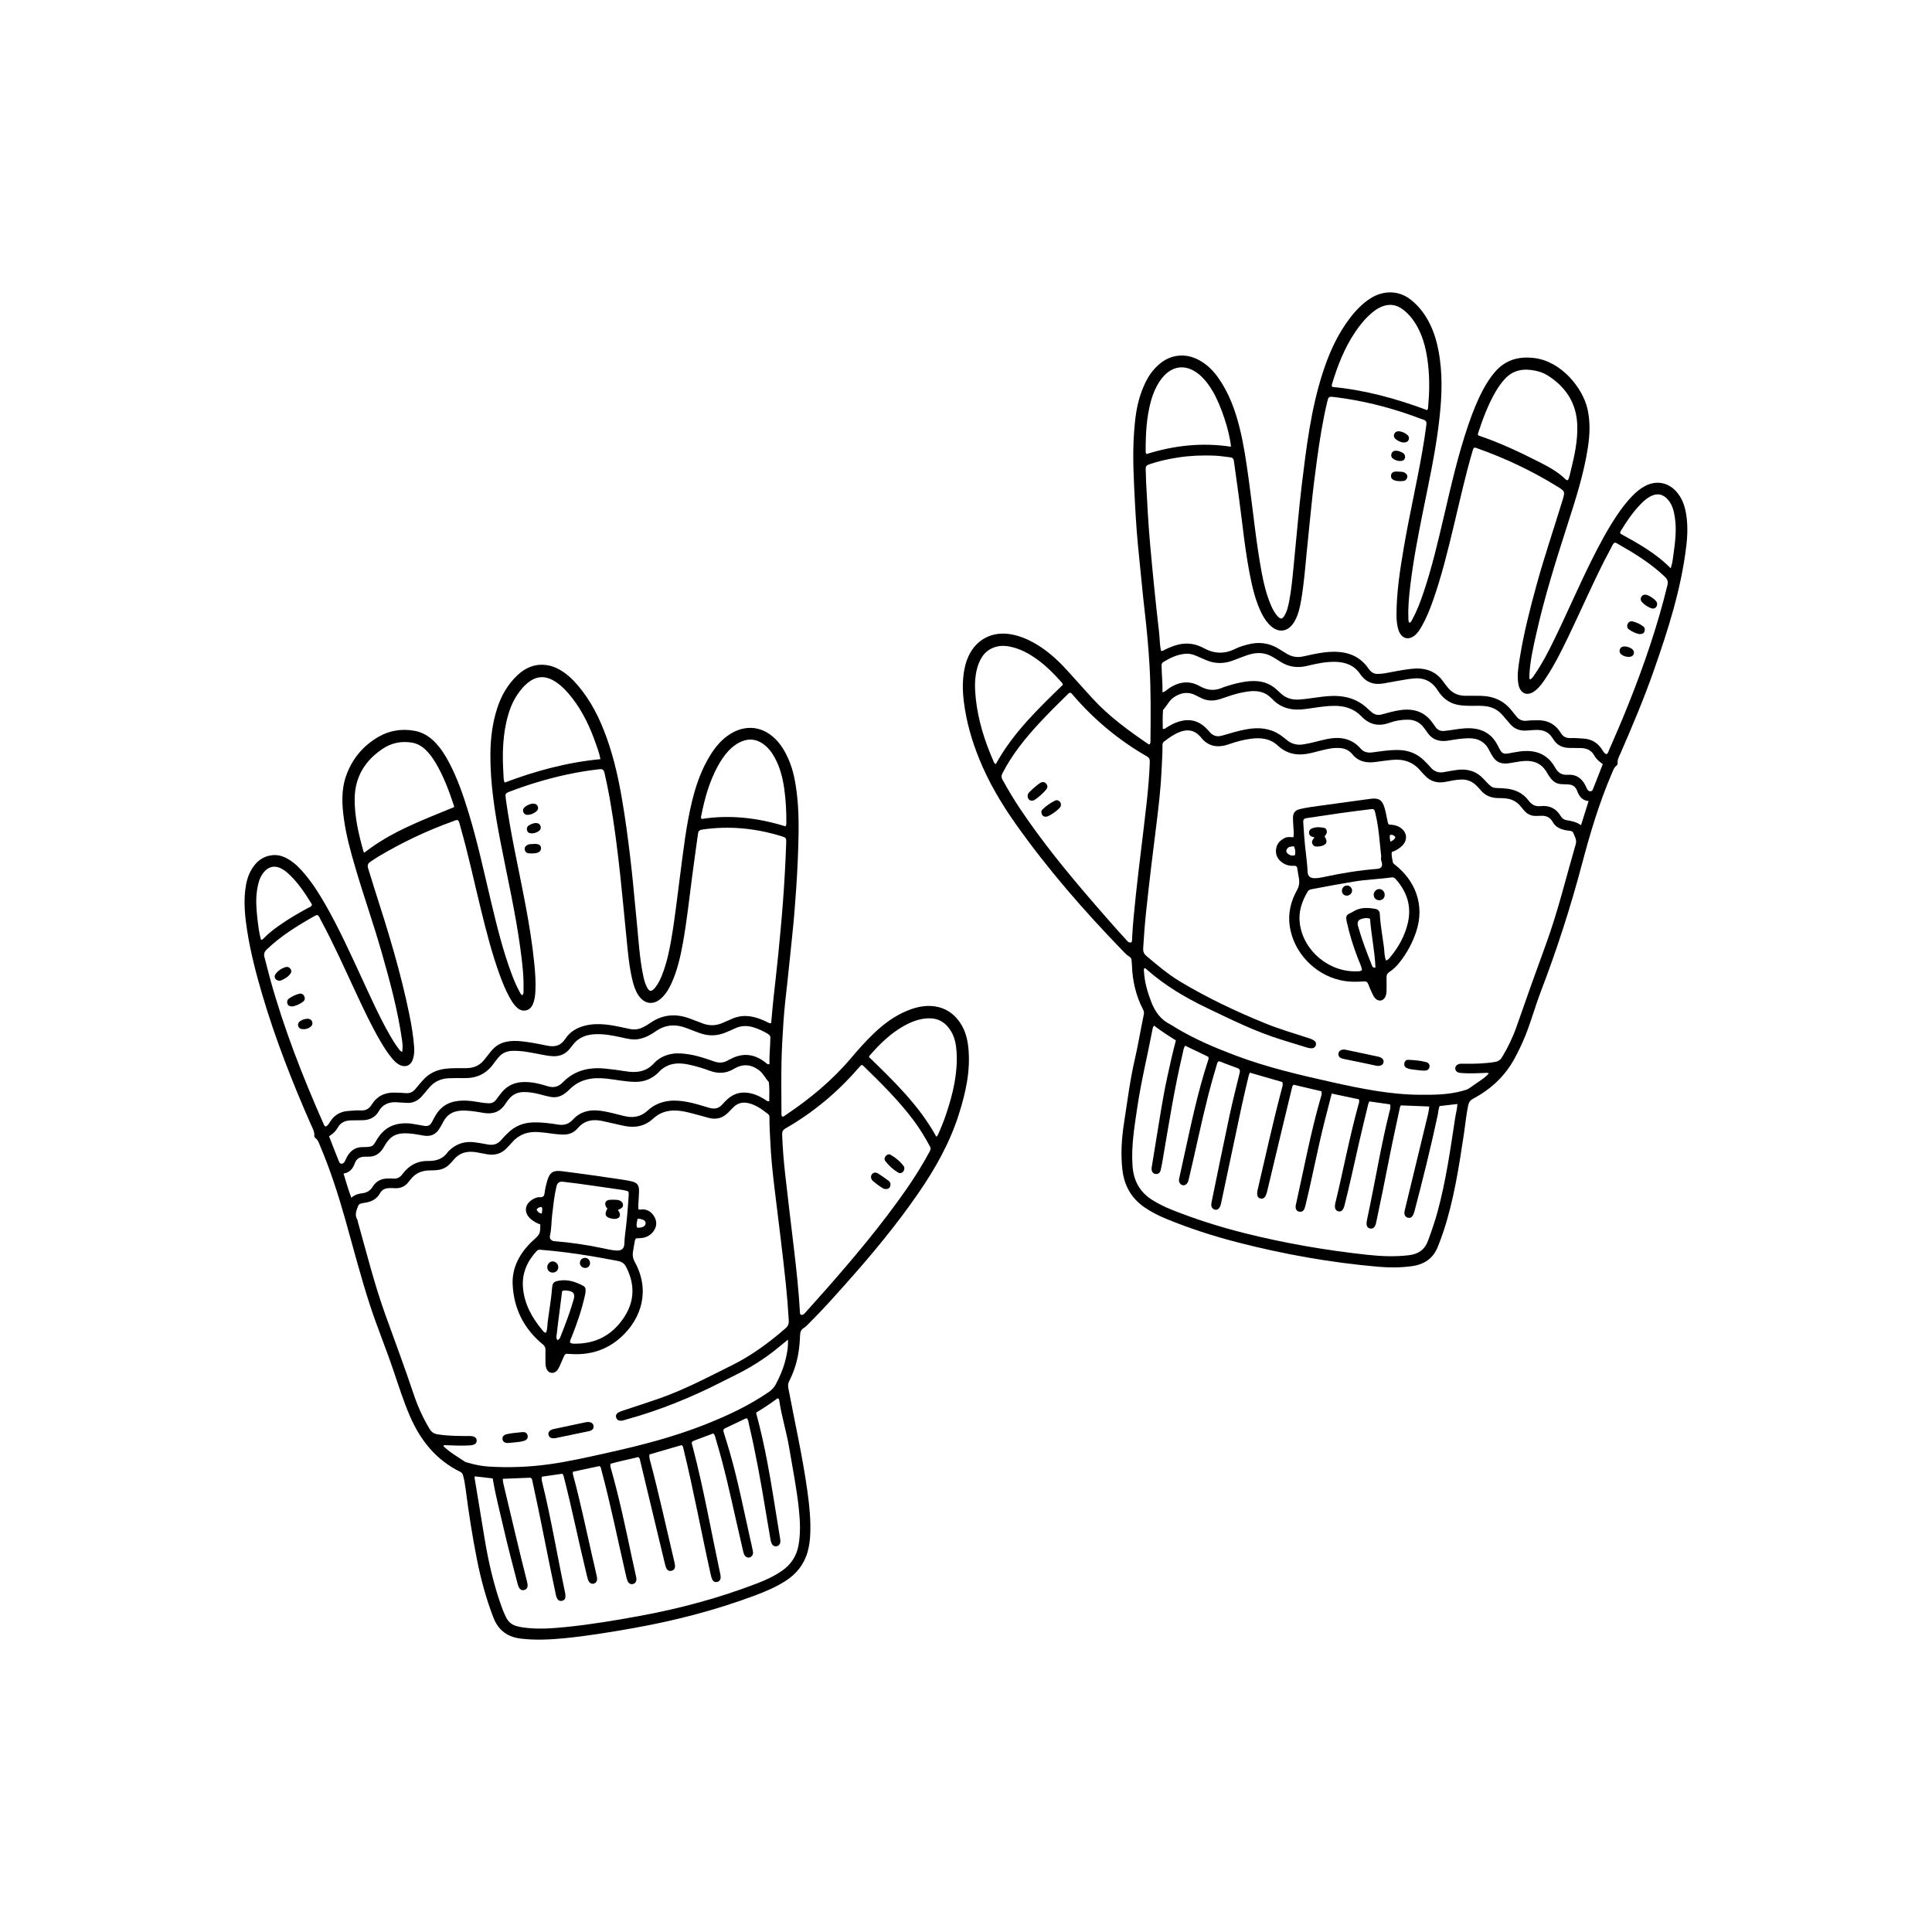 <?xml version="1.0" encoding="UTF-8"?><svg id="Layer_1" xmlns="http://www.w3.org/2000/svg" viewBox="0 0 1200 1200"><path d="M249.82,653.34c.45-2.65,.21-5.07-.13-7.46-2.62-18.38-7.48-36.25-12.55-54.07-5.05-17.73-11.21-35.12-16.4-52.8-2.89-9.85-5.64-19.74-7.07-29.92-1.29-9.14-1.85-18.3,1.32-27.22,3.73-10.51,10.47-18.65,20.11-24.22,6.93-4.01,14.48-5.15,22.37-3.74,4.71,.84,8.67,3.16,12.07,6.46,3.83,3.72,6.67,8.14,9.16,12.81,5.43,10.14,9.1,20.98,12.45,31.93,5.45,17.81,9.34,36.02,13.66,54.12,3.69,15.45,7.43,30.9,13.02,45.82,1.34,3.58,2.81,7.1,4.62,10.46,.5,.93,.83,2.03,1.95,2.63,1.04-.93,.74-2.18,.77-3.3,.23-8.48-.78-16.87-1.9-25.24-3.04-22.7-8.23-44.99-12.55-67.45-3.4-17.68-6.23-35.44-6.13-53.5,.05-9.75,1.21-19.4,4.23-28.74,2.53-7.83,6.5-14.79,12.52-20.48,4.93-4.65,10.64-7.18,17.57-6.4,4.19,.47,7.86,2.17,11.25,4.54,4.45,3.1,8.05,7.06,11.33,11.33,7.85,10.23,12.93,21.84,16.91,34,4.45,13.59,7.1,27.59,9.28,41.69,1.88,12.11,3.39,24.28,4.73,36.46,1.1,10.02,1.91,20.07,2.95,30.09,1.23,11.91,1.78,23.91,4.32,35.67,.42,1.96,.99,3.88,1.83,5.69,1.71,3.68,3.07,3.86,5.56,.73,1.95-2.45,3.23-5.26,4.34-8.15,2.55-6.64,4.12-13.55,5.35-20.53,2.35-13.33,3.82-26.78,5.58-40.19,2.08-15.75,3.78-31.56,7.58-47.03,2.46-10.02,5.87-19.67,11.38-28.48,3.22-5.14,7.05-9.71,12.26-12.96,9.66-6.02,20.04-4.84,28.11,3.18,2.27,2.26,4.12,4.84,5.68,7.63,3,5.36,4.97,11.09,6.16,17.1,2.24,11.29,2.66,22.73,2.49,34.18-.17,11.45-.73,22.89-1.49,34.31-.64,9.7-1.44,19.38-2.47,29.05-1.01,9.48-1.89,18.98-2.96,28.45-.93,8.3-1.9,16.6-2.46,24.94-.56,8.34-1.05,16.69-1.22,25.05-.21,10.27-.05,20.54-.03,30.81,0,.97-.11,1.98,.32,2.86,1.08,.3,1.64-.43,2.28-.86,14.95-10.01,28.72-21.35,40.4-35.13,4.47-5.27,9.04-10.45,14.02-15.25,6.26-6.04,13.14-11.22,21.26-14.51,5.35-2.17,10.88-3.46,16.75-2.66,6.95,.95,12.15,4.56,15.99,10.27,3.18,4.71,4.54,10.05,5.09,15.64,1.38,14.04-1.62,27.47-5.77,40.71-5.63,17.96-14.75,34.15-25.38,49.55-13.75,19.94-29.22,38.51-45.34,56.56-7.14,8-14.28,16.01-21.9,23.57-1.23,1.21-2.37,2.6-3.82,3.48-1.82,1.1-2.26,2.6-2.33,4.51-.15,3.81-.44,7.61-1.09,11.38-1.03,5.96-2.87,11.63-5.62,17-.74,1.45-.89,2.79-.59,4.42,4.04,21.42,8.89,42.68,11.88,64.29,1.23,8.84,2.12,17.68,1.73,26.62-.16,3.73-.65,7.42-1.68,11.02-2.26,7.89-7.13,13.79-14,18.12-5.88,3.7-12.22,6.4-18.7,8.82-24.41,9.12-49.52,15.62-75.16,20.19-14.31,2.55-28.66,4.93-43.13,6.35-8.96,.88-17.93,1.3-26.93,.26-8.37-.97-14.07-5.06-17.17-13.05-4.51-11.65-7.76-23.65-10.19-35.87-2.92-14.71-5.24-29.53-7.12-44.41-.34-2.7-.84-5.38-1.54-8.02-.28-1.05-.78-1.77-1.76-2.25-14.92-7.35-24.64-19.39-31.16-34.39-4.1-9.43-7.17-19.22-10.46-28.93-4.6-13.59-10.12-26.85-14.55-40.5-5.67-17.45-10.24-35.21-15.22-52.86-4.45-15.74-9.47-31.28-15.88-46.35-.63-1.49-1.09-3.1-2.51-4.13-.53-.39-.91-1-.86-1.64,.19-2.61-1.16-4.73-2.14-6.95-11.55-26.3-22.03-52.99-30.17-80.57-3.83-12.98-7.23-26.08-9.35-39.46-1.32-8.35-2.22-16.76-1.28-25.24,.49-4.46,1.46-8.79,3.71-12.73,2.9-5.07,6.96-8.58,13-9.27,3.88-.44,7.35,.77,10.59,2.79,3.91,2.43,7.04,5.72,9.96,9.22,4.91,5.89,8.96,12.35,12.75,18.99,8.34,14.62,15.27,29.93,22.33,45.18,5.57,12.04,10.95,24.16,17.56,35.69,1.58,2.76,3.23,5.48,5.15,8.02,.59,.78,1.05,1.71,2.44,2.28Zm239.6,178.71c-1.71,1.41-2.89,2.36-4.06,3.35-6.11,5.19-12.64,9.79-19.56,13.84-5.57,3.27-11.43,5.97-17.17,8.9-19.06,9.75-38.79,17.81-59.45,23.48-1.22,.34-2.4,.86-3.7,.82-1.46-.03-2.43-.75-2.81-2.12-.36-1.32,.28-2.36,1.37-2.99,.93-.54,1.99-.88,3.02-1.23,7.41-2.47,14.86-4.82,22.22-7.4,15.82-5.54,30.61-13.38,45.57-20.82,12.13-6.03,22.9-14.03,33.1-22.88,1.54-1.33,2.08-2.78,1.97-4.75-.43-7.62-1.04-15.22-1.83-22.81-.93-8.94-1.98-17.86-3.04-26.79-1.32-11.09-2.72-22.17-4.06-33.25-1.15-9.47-2.13-18.95-2.54-28.48-.2-4.81-.59-9.62-.52-14.44,.01-.91,.03-1.82-.81-2.48-3.75-2.91-7.56-5.73-12.29-6.82-3.39-.78-6.51-.13-9.09,2.34-1.11,1.07-2.19,2.18-3.25,3.3-3.36,3.54-7.41,4.78-12.15,3.55-4.65-1.21-9.26-2.62-13.95-3.69-7.48-1.7-14.68-1.45-20.73,4.13-5.29,4.88-11.48,5.9-18.27,4.44-4.43-.95-8.84-2.03-13.28-2.98-5.91-1.27-11.15-.4-15.31,4.52-2.43,2.87-5.71,4.08-9.49,3.89-1.81-.09-3.62-.15-5.43-.43-3.14-.48-6.3-.86-9.47-1.09-6.32-.46-11.86,1.28-16.16,6.19-1.14,1.3-2.35,2.53-3.54,3.78-3.35,3.55-7.48,4.62-12.18,3.8-2.15-.37-4.28-.81-6.42-1.2-5.68-1.02-10.66,.07-14.46,4.77-.74,.92-1.59,1.75-2.41,2.59-1.83,1.88-4,3.03-6.62,3.5-2.08,.37-4.16,.31-6.25,.38-4.5,.16-8.32,1.72-11.14,5.36-.39,.5-.84,.96-1.21,1.47-2.29,3.12-5.35,4.51-9.22,4.19-.99-.08-2-.07-3-.05-2.43,.04-4.49,.89-5.7,3.09-2.08,3.77-5.43,5.44-9.51,6.02-.81,.11-1.6,.29-2.4,.48-.84,.2-1.44,.67-1.77,1.53-1.04,2.71-2.23,5.38-.6,8.3,.34,.62,.41,1.39,.6,2.09,5.38,19.13,10.19,38.45,16.94,57.17,5.94,16.48,12.07,32.9,17.63,49.52,2.48,7.42,5.72,14.52,9.74,21.26,1.22,2.05,2.72,3.1,5.11,3.48,6.59,1.06,13.21,1.05,19.84,1.04,2.91,0,4.42,1.04,4.39,2.93-.03,1.79-1.38,2.7-4.2,2.89-4.82,.33-9.63,.06-14.44-.09-.66-.02-1.43-.4-2.11,.5,4.11,3.94,8.97,6.78,13.66,9.84,.29,.19,.68,.23,1.03,.34,4.45,1.34,8.99,2.3,13.62,2.58,12.37,.76,24.71,.3,36.99-1.37,12.62-1.72,25.02-4.59,37.43-7.35,20.32-4.52,40.45-9.7,59.85-17.39,13.89-5.5,27.37-11.75,39.71-20.29,1.84-1.28,3.26-2.82,4.3-4.81,2.29-4.36,4.29-8.83,5.57-13.59,1.18-4.37,2.13-8.79,1.94-14.09Zm-10.53-196.51c.09-.59,.17-1.03,.22-1.47,.42-4.52,.79-9.05,1.27-13.56,.96-9.03,2.07-18.04,2.95-27.08,1.06-10.94,2.13-21.87,2.95-32.83,.92-12.23,1.61-24.47,2.03-36.73,.12-3.49,.08-3.58-3.22-4.59-16.04-4.88-32.35-6.48-49-4.01-1.67,.25-2.34,.95-2.55,2.55-1.23,9.18-2.58,18.34-3.76,27.52-1.72,13.42-3.2,26.87-5.58,40.19-1.52,8.5-3.43,16.92-6.97,24.85-1.53,3.42-3.39,6.65-6.1,9.29-5.02,4.89-10.87,4.23-14.71-1.64-1.81-2.78-2.8-5.89-3.58-9.08-2.09-8.59-2.82-17.38-3.7-26.13-1.27-12.74-2.45-25.49-3.8-38.22-1.74-16.34-3.8-32.64-6.65-48.83-.93-5.28-2.05-10.51-3.23-15.73-.4-1.77-1.22-2.53-2.99-2.26-.45,.07-.91,.07-1.36,.13-12.84,1.53-25.41,4.29-37.77,8.04-5.91,1.79-11.75,3.78-17.51,6.02-1.38,.54-2.14,1.26-1.79,2.83,.14,.62,.09,1.27,.18,1.9,1.42,9.89,3.14,19.72,5.06,29.52,4.67,23.87,10.11,47.61,12.54,71.87,.59,5.88,1.05,11.77,.72,17.68-.11,2.08-.36,4.16-.94,6.18-.77,2.66-2.01,4.99-4.94,5.63-2.94,.63-5.04-1.02-6.84-3.09-1.38-1.58-2.46-3.37-3.46-5.22-2.34-4.33-4.2-8.86-5.88-13.47-4.96-13.58-8.51-27.58-11.94-41.6-4.14-16.93-7.79-33.98-12.59-50.74-.39-1.38-.59-2.84-1.43-4.04-1.32-.26-2.36,.41-3.45,.8-15.95,5.74-31.19,12.97-45.76,21.63-1.79,1.07-3.5,2.28-5.26,3.41-1.61,1.04-1.98,2.37-1.37,4.21,1.37,4.14,2.55,8.34,3.88,12.48,8.36,25.93,16.38,51.95,21.8,78.7,1.3,6.41,2.34,12.86,2.85,19.39,.21,2.73,.1,5.47-.81,8.08-1.35,3.84-4.71,5.12-8.32,3.25-1.81-.94-3.2-2.38-4.5-3.91-2.77-3.27-5.04-6.89-7.21-10.58-5.76-9.8-10.54-20.11-15.35-30.39-7.08-15.14-13.86-30.42-21.82-45.13-.59-1.08-.92-2.39-2.12-3.01-.24,.03-.44,0-.59,.08-.5,.22-.99,.46-1.46,.72-10.45,5.93-20.65,12.21-29.38,20.62-1.55,1.5-1.91,2.83-1.38,4.77,1.2,4.38,2.23,8.8,3.43,13.17,8.54,30.98,20.2,60.81,33.18,90.16,.29,.65,.44,1.41,1.35,1.86,1.49-.52,2.13-1.99,2.95-3.24,2.63-4.01,6.3-6.11,11.09-6.45,2.54-.18,5.08-.49,7.62-.33,3.12,.2,5.31-.88,7-3.63,3.22-5.23,8.12-7.62,14.25-7.43,2.18,.06,4.37,.07,6.53,.29,2.57,.26,4.62-.46,6.27-2.48,1.67-2.04,3.36-4.06,5.16-5.99,3.61-3.88,8.11-5.94,13.38-6.63,4.54-.59,9.08-.29,13.61-.4,4.36-.1,7.93-1.73,10.66-5.15,1.53-1.91,3.02-3.87,4.59-5.75,2.29-2.73,5.18-4.56,8.65-5.37,3.21-.75,6.47-.77,9.75-.42,5.34,.56,10.6,1.58,15.83,2.68,4.82,1.01,8.61,.32,11.54-4.17,3-4.6,7.62-7.19,12.96-8.38,4.21-.94,8.46-.93,12.74-.47,4.89,.53,9.64,1.79,14.45,2.72,2.89,.56,5.61,.23,8.2-1.11,1.45-.75,2.89-1.56,4.22-2.5,7.78-5.51,16.1-6.13,24.87-2.85,2.64,.99,5.27,1.99,7.89,3,4.1,1.58,8.18,1.47,12.21-.24,2.18-.92,4.32-1.91,6.49-2.83,4.16-1.78,8.45-1.91,12.82-.95,2.86,.63,5.53,1.76,8.17,2.99,.81,.38,1.51,1.04,2.77,.93Zm-9.23,241.82c.12,.61,.17,.97,.26,1.31,2.56,9.47,4.66,19.05,6.52,28.67,2.99,15.42,5.21,30.97,7.8,46.46,.19,1.16,.45,2.33,.46,3.5,.02,1.72-1.02,2.95-2.46,3.11-1.61,.18-2.58-.69-3.12-2.09-.26-.67-.43-1.39-.55-2.11-.96-5.55-1.92-11.09-2.83-16.65-3-18.37-6.29-36.68-10.53-54.81-.3-1.29-.3-2.73-1.34-3.81-.27,.04-.57,.02-.8,.13-4.18,1.99-8.34,4.04-12.55,5.97-1.53,.7-1.3,1.67-.92,2.89,1.22,3.9,2.44,7.8,3.58,11.72,5.28,18.24,8.87,36.89,13.06,55.39,.5,2.21,1.04,4.42,1.43,6.66,.31,1.76-.64,3.26-2.1,3.66-1.36,.37-2.7-.4-3.41-2.02-.25-.58-.43-1.2-.57-1.82-1.47-6.37-2.96-12.73-4.38-19.11-3.81-17.01-7.58-34.03-12.65-50.73-.33-1.09-.35-2.37-1.56-3.34-3.2,1.2-6.51,2.44-9.81,3.67-4.46,1.66-3.79,1.31-2.79,5.17,6.75,25.94,11.38,52.33,16.98,78.51,.15,.7,.29,1.44,.25,2.15-.09,1.41-.87,2.42-2.25,2.74-1.46,.34-2.49-.45-3.06-1.7-.44-.98-.69-2.06-.93-3.12-5.79-25.96-10.57-52.14-16.9-77.98-.19-.78-.2-1.64-1.14-2.2-6.6,1.92-13.28,3.86-19.96,5.8-.23,1.6,.13,2.91,.48,4.21,5.45,20.44,9.92,41.12,14.8,61.7,.25,1.06,.54,2.13,.6,3.21,.09,1.5-.56,2.71-2.09,3.12-1.53,.41-2.69-.26-3.34-1.66-.38-.82-.62-1.71-.83-2.58-5.13-21.36-10.24-42.73-15.38-64.09-.18-.75-.15-1.66-1.27-2.28-5.62,1.45-11.56,2.54-17.12,4.15-.36,1.41,.03,2.27,.28,3.13,5.09,18.01,8.98,36.3,12.84,54.6,.92,4.35,1.96,8.68,2.86,13.03,.41,1.99-.48,3.54-2.02,3.93-1.63,.41-2.95-.41-3.63-2.46-.46-1.37-.74-2.81-1.07-4.22-4.93-21.31-9.23-42.78-14.9-63.91-.23-.84-.13-1.85-1.24-2.67-5.42,1.16-11.05,2.37-16.44,3.52-.3,1.03-.08,1.55,.06,2.07,4.51,16.66,8.02,33.55,11.84,50.36,.99,4.34,2.07,8.65,2.95,13.01,.46,2.25-.48,3.75-2.14,4.1-1.51,.32-2.84-.67-3.48-2.75-.46-1.47-.78-2.99-1.14-4.49-4.75-19.49-8.71-39.17-13.68-58.61-.2-.78-.26-1.62-1.12-2.43-4.1,.59-8.37,1.21-12.67,1.83-.25,1.32-.04,2.38,.22,3.44,5.61,22.66,9.35,45.71,14.23,68.52,.17,.79,.24,1.62,.22,2.43-.02,1.44-.72,2.44-2.19,2.71-1.44,.27-2.47-.36-3.09-1.67-.6-1.24-.77-2.6-1.06-3.93-4.95-23.07-9.18-46.3-14.3-69.34-.12-.53-.23-1.07-1.13-1.54-5.44,.22-11.22,.45-17.16,.7,.08,2.13,.6,3.96,1.04,5.79,4.57,19.16,9.03,38.35,13.88,57.45,.22,.88,.44,1.77,.51,2.67,.11,1.52-.53,2.71-2.05,3.14-1.54,.44-2.67-.28-3.36-1.64-.37-.72-.62-1.51-.83-2.3-3.05-11.68-6.13-23.36-8.82-35.13-2.29-9.99-4.92-19.9-6.61-30.23-3.79-.44-7.48-.86-11.22-1.29,0,.67-.04,.94,0,1.21,2.09,12.73,4.17,25.46,6.3,38.18,2.25,13.46,5.27,26.73,9.74,39.65,1.01,2.92,2.11,5.8,3.49,8.58,1.43,2.87,3.68,4.69,6.76,5.47,1.32,.33,2.65,.62,4,.81,8.81,1.19,17.6,.59,26.38-.3,15.29-1.54,30.44-4.07,45.55-6.84,24.9-4.56,49.26-11.07,72.92-20.15,5.44-2.09,10.73-4.49,15.56-7.8,5.75-3.94,9.32-9.31,10.51-16.23,1.26-7.33,.95-14.68,.19-22.01-1.33-12.94-3.93-25.69-6.07-38.5-1.65-9.86-4.74-19.43-6.15-29.34-.06-.43-.14-.91-1.03-1.21-4.16,3.09-8.65,6.1-13.27,8.88Zm65.77-215.94c-.41,.19-.61,.23-.73,.36-.57,.58-1.14,1.17-1.68,1.79-12.96,14.98-27.99,27.47-45.17,37.34-1.56,.9-2.09,1.95-2.04,3.71,.27,8.18,.95,16.33,1.85,24.45,1.7,15.34,3.6,30.65,5.41,45.98,1.56,13.16,3.01,26.34,3.76,39.58,.04,.69-.12,1.48,.63,2,1.53,.31,2.29-.83,3.11-1.75,4.37-4.87,8.74-9.74,13.06-14.65,17.29-19.66,34.09-39.73,49.09-61.22,5.26-7.53,10.13-15.31,14.5-23.39,.59-1.1,1.21-2.06,.42-3.51-3-5.52-6.2-10.9-9.96-15.93-9.27-12.44-20.27-23.29-31.34-34.07-.25-.25-.58-.42-.93-.67Zm-57.65,22.6c.06-3.85,.2-7.7-.19-11.56-.02-.17-.08-.38-.19-.5-1.95-2.14-3.17-4.9-5.41-6.76-5.03-4.17-10.49-4.71-16.15-1.31-4.89,2.94-9.87,3.11-15.15,1.13-4.16-1.55-8.43-2.82-12.79-3.77-7.32-1.6-13.93-.84-19.18,5.13-.12,.14-.27,.24-.41,.36-3.94,3.6-8.53,5.32-13.91,5.23-6.03-.1-11.9-1.39-17.85-2.04-8.72-.94-16.68,.38-23.08,7-.75,.78-1.62,1.46-2.49,2.12-2.65,2.02-5.58,2.88-8.95,2.27-2.15-.39-4.25-.96-6.35-1.52-3.52-.95-7.07-1.61-10.75-1.5-3.6,.11-6.49,1.54-8.77,4.27-.81,.98-1.6,1.99-2.28,3.06-3.25,5.05-7.83,6.61-13.64,5.6-4.46-.78-8.94-1.57-13.53-1.4-5.06,.19-8.89,2.24-11.3,6.78-.9,1.68-1.78,3.39-2.84,4.96-2.14,3.18-5.23,4.37-8.98,3.84-2.25-.32-4.46-.84-6.71-1.12-10.07-1.24-14.12,.49-18.38,8.01-.04,.08-.1,.15-.14,.23-2.24,3.99-5.51,6.19-10.23,5.89-.63-.04-1.27,.04-1.91,.05-2.86,.05-4.87,1.34-5.84,4.06-1.17,3.27-3.07,5.75-6.99,6.4,1.54,5.08,2.9,9.97,4.83,15,2.13-1.81,4.29-2.51,6.57-2.74,3.01-.32,5.17-1.61,6.82-4.27,2.04-3.3,5.26-4.91,9.2-4.92,1,0,2.01-.1,3,.02,2.59,.3,4.56-.57,6.12-2.7,3.97-5.41,9.34-8.37,16.08-8.23,5.2,.1,9.41-1.44,12.38-5.85,.1-.15,.25-.26,.38-.39,4.59-4.55,10.11-6.23,16.46-5.3,2.6,.38,5.2,.81,7.79,1.31,3.44,.66,6.24-.26,8.49-3.01,1.15-1.4,2.47-2.67,3.75-3.96,4.45-4.47,9.83-6.61,16.15-6.76,5.13-.12,10.16,.56,15.17,1.36,3.78,.6,6.7-.28,9.29-3.12,4.47-4.9,10.18-6.28,16.62-5.51,5.17,.62,10.13,2.11,15.15,3.32,5.5,1.33,10.36,.61,14.66-3.42,3.6-3.37,8-5.26,12.93-5.93,3.84-.52,7.61-.1,11.38,.55,4.85,.84,9.48,2.48,14.21,3.78,3.11,.86,5.71,.3,7.86-2.22,1-1.17,2.1-2.27,3.25-3.3,3.11-2.79,6.72-4.21,10.96-4.01,4.41,.2,8.27,1.89,11.96,4.15,.81,.5,1.47,1.39,2.97,1.24Zm-273.39,21.75c2.13,5.45,4.12,10.7,6.24,15.9,.59,1.45,2.28,1.5,3.24,.12,.66-.96,1.05-2.11,1.61-3.15,2.06-3.81,5.17-6.15,9.58-6.15,7.29,0,6.47-.69,9.49-5.42,3.28-5.12,7.76-8.34,13.85-9.13,2.62-.34,5.26-.35,7.88,.09,2.42,.41,4.83,.84,7.24,1.26,2.13,.37,3.73-.29,4.73-2.29,.73-1.46,1.52-2.9,2.35-4.3,2.63-4.44,6.41-7.38,11.5-8.49,3.4-.74,6.83-.75,10.3-.38,3.7,.39,7.33,1.32,11.07,1.44,2,.06,3.52-.66,4.69-2.24,1.14-1.53,2.26-3.08,3.48-4.55,3.59-4.33,8.24-6.35,13.85-6.42,4.98-.06,9.76,1.03,14.42,2.54,3.82,1.24,6.84,.54,9.63-2.31,7.22-7.39,16.17-9.58,26.21-8.57,4.34,.44,8.66,.97,12.96,1.69,6.85,1.13,13.06,.24,17.85-5.4,.23-.27,.53-.5,.8-.74,3.01-2.66,6.48-4.19,10.5-4.77,3.49-.5,6.89-.11,10.3,.42,5.32,.83,10.38,2.64,15.44,4.38,3.04,1.05,5.86,.95,8.62-.74,.54-.33,1.14-.56,1.71-.85,7.6-4.01,14.69-3.05,21.38,2.12,.68,.52,1.21,1.41,2.61,1.15-.16-5.49,.53-10.99,.57-16.52,0-1.2-.72-1.79-1.59-2.33-2.79-1.74-5.78-3.05-8.92-4.03-3.88-1.21-7.69-1.1-11.42,.64-1.97,.92-3.98,1.79-5.99,2.62-5.27,2.19-10.61,2.23-15.96,.32-2.82-1.01-5.6-2.13-8.41-3.19-6.77-2.56-13.16-2.08-19.14,2.23-1.25,.9-2.61,1.66-3.96,2.4-1.75,.97-3.62,1.62-5.59,2.1-3.98,.96-7.77-.04-11.57-.88-5.51-1.22-11.03-2.29-16.72-1.95-5.53,.33-10.25,2.24-13.62,6.87-.53,.73-1.13,1.42-1.7,2.13-2.56,3.21-5.9,4.72-9.99,4.64-3.2-.06-6.3-.79-9.42-1.37-5.44-1.02-10.86-2.19-16.46-1.94-3.37,.16-6.18,1.38-8.34,3.97-1.11,1.32-2.18,2.68-3.19,4.08-4.43,6.2-10.5,8.98-18.04,8.87-3.18-.05-6.37-.05-9.54,.07-4.85,.17-9.01,1.95-12.22,5.7-1.48,1.73-2.95,3.46-4.41,5.2-2.63,3.13-5.9,4.75-10.06,4.39-1.63-.14-3.27-.14-4.9-.3-5.1-.49-9.35,.78-12.07,5.52-2.26,3.93-5.85,5.53-10.25,5.59-2.36,.03-4.73,.02-7.09,.08-3.49,.09-6.36,1.28-8.15,4.51-1.21,2.18-3,3.86-5.39,5.36Zm77.59-204.43c.16-.28,.03-.72-.11-1.15-3.01-9.06-6.31-17.99-11.21-26.24-1.77-2.97-3.75-5.79-6.26-8.2-2.41-2.31-5.19-3.93-8.54-4.49-6.48-1.1-12.58,.14-17.98,3.7-11.1,7.32-17.44,17.56-17.58,31.1-.12,11.27,2.47,22.14,5.5,32.9,.06,.22,.32,.4,.51,.63,16.69-13.09,36.31-20.26,55.67-28.25Zm31.45-15.26c19.32-7.28,38.92-12.6,59.5-14.55-.62-3.68-1.86-6.8-2.96-9.94-3.48-9.9-7.88-19.34-14.32-27.71-3-3.9-6.27-7.55-10.41-10.3-6.65-4.42-12.69-3.92-18.56,1.51-1.47,1.36-2.78,2.86-4,4.46-3.23,4.25-5.41,9.02-6.92,14.11-3.67,12.38-3.85,25.06-3.02,37.8,.09,1.42-.03,2.91,.7,4.62Zm226.28,170.42c15.58,15.13,31.24,30.15,41.88,49.57,.98-.89,1.23-1.79,1.59-2.6,1.77-3.98,3.36-8.04,4.73-12.18,4.1-12.4,7.07-24.99,6.22-38.19-.29-4.48-1.14-8.84-3.52-12.74-3.17-5.2-7.67-8.05-13.96-7.86-5.62,.17-10.63,2.13-15.43,4.84-8.19,4.62-14.78,11.1-20.91,18.11-.23,.26-.36,.61-.61,1.06Zm-51.84-143.23c.66-.82,.54-1.57,.54-2.29,.06-7.09-.32-14.16-1.31-21.18-.96-6.77-2.66-13.34-6-19.39-1.87-3.38-4.18-6.37-7.42-8.57-4.08-2.76-8.38-3.23-12.93-1.36-3.16,1.3-5.83,3.3-8.16,5.78-2.81,3-5.05,6.42-6.98,10.03-5.11,9.54-7.97,19.83-10.04,30.38-.12,.59-.5,1.21,.31,1.99,17.6-2.76,35-.67,51.98,4.59Zm-325.77,70.5c1.13-.13,1.54-.8,2.03-1.3,2.94-2.99,6.25-5.52,9.68-7.91,5.59-3.9,11.45-7.33,17.44-10.57,.91-.49,2.12-.69,2.56-2.16-4.45-7.22-9.12-14.43-15.76-20.13-.62-.53-1.29-1-1.98-1.44-5.08-3.3-9.72-2.35-13.11,2.7-1.97,2.93-2.72,6.28-3.26,9.71-.93,5.89-.5,11.77,.16,17.63,.51,4.48,1,8.99,2.25,13.47Z"/><path d="M714.01,462.41c.76-1.03,.56-1.97,.57-2.85,.15-15.27,.3-30.54-.57-45.8-.65-11.33-1.68-22.64-3-33.92-1.33-11.36-2.31-22.76-3.51-34.14-1.12-10.66-1.94-21.35-2.49-32.05-.77-14.97-1.69-29.96-.64-44.95,.62-8.8,1.66-17.54,4.82-25.88,1.88-4.96,4.24-9.67,7.81-13.64,4.21-4.68,9.23-7.92,15.72-8.32,5.09-.31,9.68,1.23,13.92,3.92,4.21,2.67,7.54,6.26,10.36,10.32,6.47,9.33,10.25,19.8,12.97,30.71,2.58,10.32,4.07,20.84,5.55,31.36,2.74,19.5,4.54,39.14,8.15,58.52,1.25,6.7,2.87,13.32,5.49,19.64,1.15,2.78,2.5,5.46,4.63,7.65,1.64,1.69,2.62,1.61,3.87-.37,1.73-2.74,2.42-5.87,3.03-8.99,1.45-7.31,2.09-14.74,2.82-22.15,.89-9.04,1.7-18.08,2.6-27.12,.74-7.5,1.44-15.01,2.36-22.48,2.9-23.7,5.7-47.43,13.09-70.3,3.45-10.68,7.83-20.93,14.19-30.24,3.45-5.05,7.3-9.76,12.1-13.6,3.96-3.18,8.31-5.51,13.49-6.02,5.74-.56,10.77,1.1,15.22,4.67,5.21,4.18,9.01,9.45,11.87,15.43,3.25,6.79,4.91,14.04,5.92,21.45,1.89,13.9,.86,27.74-.88,41.56-2.25,17.86-6.13,35.41-9.67,53.03-3.04,15.13-5.97,30.29-7.81,45.62-.8,6.67-1.48,13.37-1.22,20.11,.04,1.06-.2,2.19,.7,3.26,1.11-.43,1.42-1.53,1.9-2.41,2.87-5.29,4.96-10.91,6.87-16.59,5.18-15.43,8.88-31.25,12.58-47.08,4.49-19.18,8.84-38.4,15.25-57.07,2.57-7.48,5.44-14.84,9.19-21.82,2.07-3.85,4.42-7.52,7.28-10.84,6.54-7.58,14.86-9.86,24.55-8.64,16.83,2.12,30,18.66,32.93,31.62,1.8,7.94,1.47,15.9,.26,23.84-2.58,16.95-7.91,33.18-13.13,49.43-7.09,22.04-13.98,44.14-19.03,66.76-1.84,8.24-3.74,16.47-4.17,24.95-.04,.72-.03,1.45,.01,2.18,.01,.24,.19,.47,.37,.89,1.51-.77,2.23-2.18,3.07-3.4,4.5-6.53,8.12-13.55,11.6-20.66,8.07-16.48,15.27-33.37,23.46-49.79,4.78-9.6,9.79-19.08,15.76-28.01,2.94-4.39,6.12-8.59,9.84-12.35,2.18-2.21,4.53-4.21,7.25-5.73,7.26-4.06,15-2.66,20.34,3.71,3,3.58,4.58,7.81,5.44,12.33,1.33,7.04,1.12,14.12,.28,21.17-3.19,26.6-11.31,51.92-20.12,77.05-6.16,17.58-13.39,34.74-20.85,51.8-.79,1.81-1.86,3.56-1.66,5.68,.06,.64-.2,1.31-.72,1.71-1.63,1.23-2.14,3.11-2.89,4.84-7.8,18.16-13.45,37.03-18.48,56.09-7.13,26.98-15.7,53.47-25.67,79.53-3.47,9.07-6,18.48-9.65,27.49-1.91,4.72-4.12,9.29-6.53,13.78-5.97,11.09-14.78,19.25-25.79,25.1-1.84,.98-2.67,2.22-3.07,4.1-1.3,6.14-1.85,12.4-2.79,18.59-3.06,20.13-6.14,40.25-12.55,59.68-1.05,3.19-2.26,6.33-3.48,9.46-2.92,7.48-8.56,11.17-16.31,12.22-6.89,.93-13.81,.94-20.68,.35-29.48-2.55-58.53-7.72-87.18-15.09-15.23-3.91-30.18-8.76-44.73-14.74-4.71-1.94-9.25-4.25-13.45-7.16-8.12-5.63-12.49-13.46-13.62-23.21-1.15-9.92-.45-19.79,1.07-29.6,2.03-13.1,3.68-26.29,6.67-39.21,2.13-9.22,3.62-18.54,5.57-27.78,.25-1.19-.04-2.13-.54-3.11-4.4-8.55-6.53-17.67-6.83-27.25-.03-1-.18-1.99-.23-2.99-.05-1.06-.35-1.86-1.36-2.46-1.57-.93-2.83-2.28-4.09-3.59-24-24.77-46.63-50.71-66.57-78.91-8.99-12.72-16.88-26.09-22.73-40.59-4.61-11.42-7.97-23.19-9.46-35.43-.92-7.52-.94-15.05,.92-22.48,.26-1.05,.59-2.1,.96-3.12,4.58-12.66,15.62-18.71,28.77-15.85,5.95,1.29,11.32,3.88,16.39,7.15,6.7,4.32,12.42,9.76,17.74,15.64,5.06,5.59,10.06,11.24,15.16,16.8,10.09,11,22.05,19.73,34.3,28.11,.29,.2,.65,.28,1.1,.47Zm210.74,204.28c-1.06-.52-1.8-.29-2.51-.26-4.63,.15-9.26,.43-13.9,.08-.81-.06-1.65-.09-2.41-.32-1.22-.38-2.02-1.23-2.03-2.59,0-1.37,.81-2.16,2-2.63,1.05-.42,2.15-.27,3.24-.26,6.46,.07,12.89-.04,19.29-1.1,2.03-.34,3.44-1.17,4.53-2.99,3.68-6.09,6.75-12.48,9.08-19.18,5.89-16.89,11.86-33.74,18.02-50.53,7.52-20.48,12.59-41.7,18.66-62.62,.81-2.79-.72-4.74-1.51-6.93-.53-1.46-2.44-1.31-3.86-1.54-3.72-.6-7.06-1.84-9.01-5.37-1.6-2.9-4.13-3.92-7.29-3.74-.82,.05-1.64,.01-2.45,.07-3.46,.23-6.19-1.11-8.31-3.8-.62-.78-1.28-1.53-1.93-2.3-2.13-2.53-4.78-4.09-8.09-4.63-1.9-.31-3.8-.32-5.7-.35-4.31-.06-8-1.43-10.82-4.83-.81-.98-1.71-1.88-2.6-2.79-2.61-2.68-5.74-3.98-9.53-3.9-3.39,.07-6.65,.9-9.95,1.49-4.94,.88-9.19-.24-12.64-3.98-.93-1-1.91-1.96-2.78-3-4.69-5.58-10.75-7.43-17.81-6.68-3.25,.34-6.49,.75-9.73,1.23-5.69,.83-10.84,0-14.78-4.8-1.78-2.17-4.21-3.48-7.05-3.75-2.17-.21-4.35-.16-6.52,.21-3.94,.68-7.78,1.78-11.66,2.74-7.78,1.92-14.87,1.21-21.07-4.56-4.75-4.43-10.68-5.07-16.86-4.21-4.51,.63-8.92,1.78-13.19,3.3-7.1,2.53-13.21,1.74-17.99-4.59-.05-.07-.13-.13-.19-.2-3.46-3.87-7.63-4.58-12.38-2.83-3.72,1.37-6.87,3.67-9.99,6.04-.94,.71-1.01,1.66-1,2.67,.07,4.73-.31,9.44-.51,14.16-.46,11.08-1.71,22.08-3.06,33.08-1.17,9.55-2.4,19.1-3.53,28.65-1.06,8.92-2.08,17.85-3.02,26.79-.81,7.68-1.41,15.37-1.86,23.08-.12,1.99,.44,3.43,2,4.74,6.74,5.69,13.46,11.42,21.05,15.97,16.79,10.06,34.43,18.42,52.53,25.81,9,3.67,18.35,6.37,27.59,9.38,3.32,1.09,4.57,2.39,4.11,4.17-.53,2.04-2.35,2.53-5.77,1.5-5.04-1.53-10.06-3.11-15.1-4.65-16.41-5.01-31.7-12.62-47.1-20.01-13.26-6.36-25.78-13.81-36.87-23.54-.49-.43-.92-1.19-1.79-.89-.35,.53-.21,1.08-.18,1.62,.35,6.69,2.16,13.02,4.57,19.25,2.36,6.07,5.86,11,11.84,13.94,1.22,.6,2.32,1.43,3.49,2.13,11.88,7.15,24.6,12.49,37.54,17.35,19.28,7.24,39.27,11.89,59.31,16.36,18.02,4.01,36.08,7.72,54.66,7.84,8.92,.06,17.81,0,26.49-2.44,1.49-.42,2.99-.78,4.28-1.69,2.61-1.82,5.23-3.62,7.83-5.45,1.47-1.04,2.88-2.16,4.21-3.71Zm-203.59-262.45c1.12,.24,1.82-.46,2.61-.84,3.29-1.57,6.66-2.92,10.29-3.44,4.86-.7,9.43,.31,13.68,2.64,6.48,3.55,12.92,3.72,19.54,.39,2.43-1.22,5.06-1.98,7.71-2.68,6.85-1.82,13.32-1.04,19.37,2.74,1.7,1.06,3.38,2.14,5.11,3.14,3.02,1.76,6.2,2.31,9.7,1.58,4.7-.99,9.38-2.16,14.18-2.66,10.75-1.11,20.33,.78,26.88,10.46,.1,.15,.23,.28,.34,.43,1.36,1.79,3.13,2.7,5.41,2.57,1.36-.08,2.71-.11,4.07-.36,5.44-1.01,10.86-2.14,16.37-2.76,8.29-.94,15.33,1.01,20.26,8.26,.66,.98,1.44,1.87,2.15,2.81,2.89,3.82,6.71,5.7,11.52,5.65,3.09-.04,6.18-.02,9.27,.03,8.01,.13,14.67,3.04,19.6,9.53,.77,1.01,1.66,1.93,2.41,2.96,1.79,2.44,4.12,3.35,7.13,2.93,1.88-.26,3.81-.17,5.71-.25,6.46-.27,11.51,2.27,14.9,7.79,1.44,2.35,3.35,3.38,6.08,3.27,2.63-.11,5.26,.14,7.89,.29,5.25,.3,9.14,2.65,11.87,7.08,.65,1.06,1.24,2.26,2.63,2.61,1.01-.53,1.16-1.6,1.55-2.48,4.21-9.56,8.32-19.16,12.19-28.86,9.57-23.98,17.94-48.34,24.05-73.45,.55-2.28,.18-3.73-1.61-5.44-8.7-8.31-18.84-14.5-29.2-20.4-.61-.35-1.2-.85-2.04-.67-.83,.47-1.14,1.36-1.56,2.15-1.58,2.97-3.17,5.93-4.69,8.92-7.94,15.64-14.92,31.72-22.53,47.52-4.18,8.68-8.47,17.3-13.81,25.35-1.86,2.81-3.79,5.58-6.41,7.74-4.88,4.03-9.62,2.24-10.7-3.96-.95-5.49,.04-10.89,.9-16.25,2.46-15.35,6.33-30.38,10.43-45.36,4.82-17.61,10.74-34.88,16.04-52.34,1.7-5.61,1.73-5.69-3.37-8.83-15.6-9.61-32.08-17.42-49.35-23.54-.75-.27-1.49-.73-2.33-.29-.51,.79-.69,1.68-.95,2.55-4.37,14.9-7.71,30.07-11.33,45.16-3.81,15.89-7.65,31.78-13.11,47.21-1.91,5.4-4.03,10.71-6.86,15.71-1.3,2.3-2.71,4.54-4.87,6.16-3.32,2.48-7,1.68-8.94-1.97-.5-.95-.88-2.01-1.11-3.06-.55-2.48-.85-5.01-.85-7.56-.03-14.42,2.2-28.59,4.62-42.74,3.41-19.96,8.02-39.68,11.47-59.63,.94-5.46,1.82-10.92,2.49-16.42,.18-1.51-.23-2.4-1.7-2.9-2.15-.72-4.26-1.57-6.39-2.34-15.87-5.69-32.14-9.7-48.89-11.75-3.65-.45-3.82-.39-4.65,3.09-2.79,11.76-4.67,23.69-6.31,35.65-1.31,9.53-2.51,19.08-3.47,28.66-1,10.03-2.08,20.05-3.04,30.08-.93,9.67-1.72,19.36-3.38,28.94-.75,4.3-1.72,8.56-3.82,12.45-4.01,7.4-10.72,8.21-16.34,1.99-2.22-2.45-3.83-5.29-5.19-8.28-2.49-5.49-4.12-11.25-5.41-17.11-4.03-18.39-5.62-37.14-8.2-55.75-.92-6.65-1.86-13.3-2.77-19.96-.18-1.3-.65-2.15-2.15-2.33-3.42-.41-6.83-.97-10.29-1.09-7.46-.25-14.9,.02-22.28,1.18-6.1,.95-12.14,2.24-17.99,4.28-1.51,.53-2.19,1.34-2.08,2.99,.17,2.63,.11,5.27,.25,7.9,.68,13.15,1.37,26.31,2.56,39.43,.76,8.32,1.53,16.64,2.37,24.95,.98,9.66,2,19.33,3.13,28.98,.45,3.86,.36,7.78,1.22,11.57Zm-4.33,232.79c-.76,.81-.81,1.36-.91,1.89-3.12,16.42-7.14,32.66-9.58,49.22-1.76,11.97-3.78,23.87-2.91,36.05,.66,9.16,4.49,16.33,12.38,21.21,3.72,2.3,7.62,4.25,11.67,5.87,14.78,5.92,29.93,10.73,45.36,14.61,25.15,6.32,50.67,10.71,76.44,13.5,8.58,.93,17.2,1.29,25.84,.25,5.78-.7,9.75-3.34,11.83-8.95,2.24-6.05,4.35-12.14,6.03-18.37,5.15-19.08,7.91-38.61,10.87-58.09,.42-2.75,1.21-5.45,1.36-8.51-3.84,.45-7.48,.87-11.07,1.29-.77,1.99-.79,3.92-1.19,5.77-4.3,20.07-9.24,39.98-14.46,59.82-.23,.87-.58,1.73-1.04,2.5-.67,1.12-1.76,1.59-3.05,1.24-1.27-.34-1.95-1.26-2.09-2.57-.1-.92,.16-1.79,.37-2.68,4.33-17.82,8.66-35.64,12.95-53.47,.8-3.33,1.77-6.64,2.13-10.35-6.01-.23-11.86-.46-17.66-.69-.27,.58-.5,.89-.57,1.23-2.26,10.66-4.61,21.29-6.72,31.98-2.55,12.91-5.12,25.82-7.87,38.69-.24,1.14-.41,2.33-1.09,3.35-.76,1.13-1.81,1.5-3.07,1.18-1.19-.29-1.83-1.15-1.95-2.35-.1-1,.03-1.98,.24-2.97,.66-3.02,1.27-6.04,1.89-9.06,3.94-19.21,7.18-38.55,11.93-57.59,.39-1.55,1.03-3.12,.51-5.09-4.26-.61-8.6-1.23-12.9-1.84-.3,.76-.52,1.17-.63,1.6-1.89,7.85-3.86,15.69-5.64,23.57-2.96,13.1-5.82,26.23-9.09,39.27-.76,3.02-1.96,4.2-3.72,3.86-1.96-.37-2.74-2.18-2.02-5.14,4.92-20.29,8.76-40.83,14.31-60.98,.28-1.01,.81-2.04,.31-3.49-5.49-1.15-11.12-2.34-16.87-3.55-1.47,5.73-2.84,11.08-4.21,16.42-4.45,17.42-7.74,35.11-11.98,52.57-.21,.88-.43,1.77-.79,2.6-.62,1.41-1.75,2.11-3.3,1.74-1.56-.37-2.16-1.56-2.16-3.06,0-.54,.14-1.08,.26-1.6,4.92-21.96,9.01-44.12,15.25-65.78,.37-1.27,.99-2.56,.51-4.34-5.73-1.34-11.59-2.72-17.22-4.04-.88,.69-.91,1.37-1.05,1.97-1.92,7.85-3.81,15.7-5.69,23.56-3.26,13.6-6.49,27.2-9.75,40.79-.85,3.53-2.13,4.83-4.14,4.32-1.95-.49-2.49-2.21-1.65-5.77,4.88-20.77,9.42-41.62,14.89-62.24,.36-1.37,.91-2.76,.35-4.32-6.7-1.93-13.38-3.86-20.16-5.81-.29,.71-.57,1.19-.68,1.7-1.51,6.45-3.08,12.89-4.47,19.37-4.22,19.71-8.37,39.43-12.53,59.14-.24,1.16-.44,2.33-1.04,3.37-.64,1.11-1.6,1.79-2.93,1.52-1.28-.27-2.07-1.16-2.27-2.44-.1-.7-.02-1.45,.13-2.16,3.66-17.78,7.25-35.58,11.05-53.33,1.94-9.05,4.2-18.04,6.41-27.03,.41-1.67,.04-2.52-1.59-3.07-2.67-.9-5.27-1.97-7.92-2.93-1.24-.45-2.41-1.25-3.68-1.16-.81,.74-.87,1.59-1.1,2.37-1.89,6.26-3.67,12.55-5.28,18.89-4.34,17.07-7.86,34.33-11.94,51.47-.25,1.07-.47,2.15-1.14,3.03-1.41,1.86-3.88,1.52-4.81-.63-.39-.89-.26-1.75-.05-2.66,.99-4.43,1.94-8.87,2.91-13.3,4.41-20.04,8.54-40.14,14.97-59.67,.23-.69,.52-1.37,.14-2.34-4.65-2.23-9.45-4.53-14.35-6.89-1.03,1.45-1.14,3.02-1.48,4.49-5.27,22.19-8.76,44.71-12.62,67.17-.34,1.97-.67,3.94-1.19,5.87-.39,1.44-1.45,2.3-3.06,2.15-1.45-.14-2.47-1.35-2.53-3.06-.02-.63,.11-1.26,.21-1.89,.81-5.02,1.62-10.04,2.45-15.05,2.18-13.16,4.12-26.37,6.92-39.42,1.67-7.8,3.42-15.59,5.53-23.55-4.62-2.88-9.15-5.82-13.54-9.15Zm-52.2-206.8c-.93,.27-1.48,1.04-2.12,1.66-5.62,5.43-11.13,10.98-16.47,16.69-9.02,9.66-17.3,19.87-23.4,31.7-.78,1.52-.75,2.59,.03,3.99,3.43,6.21,7.05,12.3,11,18.19,13.27,19.82,28.29,38.29,43.83,56.34,7.17,8.33,14.39,16.63,21.83,24.74,.89,.97,1.67,2.26,3.35,1.76,.63-.82,.45-1.76,.49-2.65,.45-9.17,1.48-18.28,2.4-27.4,.89-8.76,2.02-17.49,3.05-26.24,1.19-10.1,2.45-20.19,3.57-30.29,.94-8.48,1.68-16.99,1.97-25.53,.06-1.67-.51-2.65-1.95-3.48-17.34-9.97-32.49-22.59-45.56-37.73-.58-.67-1.05-1.51-2.02-1.75Zm322.07,67.33c-4.25-.43-5.95-3.24-7.19-6.53-.94-2.48-2.81-3.7-5.44-3.8-1.36-.05-2.72-.13-4.09-.18-2.72-.09-4.91-1.27-6.58-3.35-.91-1.13-1.75-2.33-2.45-3.6-3.06-5.56-7.77-7.8-14.02-7.45-3.56,.2-6.99,1.11-10.51,1.51-3.76,.43-6.83-.69-8.99-3.85-.87-1.27-1.64-2.63-2.3-4.01-2.61-5.45-6.94-7.83-12.93-7.76-4.3,.05-8.5,.78-12.7,1.47-5.58,.91-10.05-.56-13.21-5.42-.59-.91-1.27-1.77-1.93-2.64-2.46-3.26-5.69-4.9-9.83-4.94-3.97-.03-7.84,.6-11.5,1.93-6.85,2.48-12.51,1.17-17.57-4.12-4.52-4.72-10.36-6.45-16.83-6.4-5.94,.05-11.74,1.14-17.58,1.95-7.89,1.09-15.04-.06-20.78-6.15-.37-.4-.82-.72-1.21-1.1-2.92-2.83-6.51-3.86-10.46-3.88-2.19,0-4.34,.38-6.48,.77-4.85,.88-9.46,2.58-14.1,4.13-4.48,1.51-8.74,1.31-12.87-1.04-.63-.36-1.32-.62-1.95-.97-5.02-2.77-9.73-2.08-14.32,1.12-2.77,1.93-4.03,5.08-6.27,7.43-.17,.18-.26,.5-.27,.76-.23,3.77-.23,7.54-.12,11.27,1.4,.23,2-.6,2.73-1.06,2.32-1.46,4.73-2.71,7.37-3.49,6.39-1.89,12.03-.69,16.78,4.11,.83,.84,1.67,1.68,2.44,2.57,2.01,2.34,4.51,2.89,7.39,2.1,1.4-.38,2.8-.79,4.19-1.2,4.53-1.34,9.07-2.59,13.78-3.16,7.36-.9,14.1,.46,19.99,5.18,.92,.74,1.84,1.48,2.78,2.2,2.89,2.25,6.12,2.95,9.74,2.41,4.96-.74,9.72-2.28,14.61-3.29,8.09-1.66,15.37-.68,21.14,5.92,1.9,2.18,4.4,2.69,7.19,2.33,5.49-.71,10.95-1.64,16.53-1.48,6,.18,11.18,2.18,15.48,6.36,1.43,1.39,2.88,2.8,4.15,4.33,2.26,2.73,5.04,3.68,8.49,3.01,2.58-.5,5.18-.93,7.79-1.31,6.46-.95,12.15,.71,16.63,5.51,6.49,6.96,4.95,5.29,13.41,5.98,6.1,.5,11.09,2.79,14.72,7.66,1.96,2.63,4.26,3.65,7.48,3.31,5.39-.58,9.59,1.5,12.37,6.22,.84,1.43,2.08,2.28,3.69,2.53,3.04,.49,6.05,1.04,8.91,3.1,1.6-5.09,3.1-9.88,4.72-15.03Zm-264.65-67.55c1.72-.4,2.41-1.3,3.27-1.93,6.28-4.55,13.08-5.8,19.93-1.88,4.92,2.81,9.52,2.99,14.48,.73,.58-.26,1.2-.42,1.8-.61,4.84-1.59,9.76-2.85,14.87-3.23,6.24-.47,11.92,.86,16.61,5.29,.73,.69,1.5,1.32,2.21,2.02,3.33,3.3,7.32,4.42,11.95,4.09,5.99-.43,11.86-1.68,17.85-2.11,9.31-.68,17.7,1.23,24.61,7.91,.72,.69,1.5,1.32,2.25,1.98,1.84,1.62,3.85,2.15,6.3,1.49,3.85-1.03,7.69-2.16,11.66-2.71,8.22-1.13,15.13,.97,20.03,8.08,.46,.67,1,1.3,1.43,1.99,1.4,2.24,3.38,3.2,6,2.85,.99-.13,1.98-.22,2.97-.36,4.22-.6,8.42-1.42,12.72-1.28,7.62,.24,13.44,3.42,17.05,10.28,.51,.97,1,1.94,1.53,2.89,1.39,2.44,2.36,2.93,5.13,2.49,2.33-.37,4.64-.88,6.98-1.21,9.5-1.33,17.37,1.21,22.25,9.99,1.81,3.26,4.12,4.71,7.88,4.46,5.34-.36,8.95,2.37,11.16,7.12,.34,.74,.62,1.54,1.1,2.18,.99,1.35,2.65,1.32,3.24-.13,2.11-5.2,4.11-10.45,6.19-15.77-2.04-1.57-4.01-3.06-5.19-5.26-1.85-3.45-4.87-4.7-8.58-4.74-2.36-.03-4.73-.02-7.09-.08-4.18-.11-7.59-1.66-9.83-5.35-.28-.46-.62-.9-.93-1.35-1.74-2.56-4.1-3.95-7.21-4.34-3.12-.4-6.17,.2-9.25,.28-3.83,.09-6.92-1.19-9.41-4.04-1.61-1.85-3.17-3.75-4.79-5.59-2.54-2.89-5.66-4.74-9.52-5.39-3.26-.55-6.53-.38-9.79-.37-3.01,0-6.01-.08-8.95-.72-5.3-1.15-9.19-4.48-11.97-8.86-3.84-6.05-9.13-8.25-16.01-7.29-.72,.1-1.45,.13-2.16,.25-5.01,.86-10.03,1.65-15.02,2.63-6.24,1.22-11.3-.37-14.98-5.76-3.72-5.44-9.1-7.43-15.48-7.57-6.08-.13-11.92,1.19-17.74,2.57-6.01,1.42-11.52,.54-16.66-2.86-1.36-.9-2.77-1.74-4.17-2.58-1.41-.84-2.89-1.51-4.48-1.97-4.11-1.18-8.12-.51-12.04,.83-3.01,1.02-5.93,2.29-8.92,3.36-5.35,1.91-10.69,1.87-15.96-.32-2.26-.94-4.5-1.94-6.76-2.91-2.03-.88-4.15-1.33-6.37-1.13-4.92,.43-9.27,2.45-13.42,4.96-.82,.5-1.37,1.13-1.36,2.18,.04,5.53,.73,11.03,.56,16.8Zm251.89-131.82c.87-1.79,1.19-3.77,1.67-5.69,2.32-9.35,4.4-18.77,4.06-28.47-.48-13.74-7.2-23.86-18.69-31.03-2.17-1.35-4.6-2.16-7.1-2.7-7.28-1.58-13.91-.7-19.24,5.12-2.16,2.36-3.98,4.95-5.59,7.7-4.75,8.12-7.98,16.88-10.94,25.76-.14,.43-.25,.87-.04,1.39,.17,.11,.38,.3,.63,.38,12.43,4.15,24.26,9.72,35.93,15.6,6.4,3.23,12.8,6.52,17.99,11.65,.25,.25,.58,.43,1.31,.28Zm-87.51-43.44c.63-.77,.56-1.43,.62-2.05,.8-8.89,.95-17.78-.09-26.65-.94-7.97-2.63-15.76-6.52-22.9-2.33-4.27-5.25-8.07-9.18-11.01-4.14-3.1-8.61-3.59-13.36-1.55-2.11,.9-3.98,2.18-5.72,3.65-4.14,3.48-7.51,7.63-10.51,12.09-6.61,9.82-10.83,20.72-14.26,31.96-.18,.58-.43,1.22,.11,2.05,20.27,1.87,39.87,7.28,58.92,14.41Zm-226.31,170.65c0-.82-.41-1.2-.77-1.61-4.06-4.54-8.27-8.94-13.11-12.68-4.99-3.85-10.29-7.14-16.43-8.88-3.64-1.03-7.34-1.51-11.02-.53-6.58,1.77-9.93,6.69-11.72,12.84-1.83,6.3-1.68,12.8-1.01,19.21,1.43,13.56,5.48,26.45,10.95,38.9,.3,.69,.42,1.58,1.54,1.9,10.55-19.24,26.18-34.21,41.57-49.16Zm104.47-147.93c-.88-9.77-6.33-26.07-11.45-34.62-1.97-3.28-4.15-6.4-6.95-9.04-8.95-8.45-18.94-7.35-25.78,2.85-2.5,3.73-4.24,7.81-5.45,12.12-2.92,10.42-3.4,21.1-3.37,31.83,0,.45,.06,.9,.6,1.4,16.95-5.31,34.37-7.31,52.4-4.54Zm273.11,75.49c1.1-3.17,1.36-5.97,1.74-8.73,1.05-7.55,2-15.11,.86-22.75-.6-3.99-1.51-7.85-4.21-11.02-3.15-3.7-6.94-4.39-11.18-2.05-2.09,1.15-3.87,2.69-5.53,4.37-5.07,5.13-9.09,11.06-12.8,17.2-.24,.4-.39,.82-.05,1.52,10.82,5.97,21.87,12.03,31.17,21.46Z"/><path d="M335.56,760.53c-2.23-.85-4.22-1.92-5.95-3.43-4.32-3.78-3.89-9.01,1.01-12.01,1.49-.91,3.1-1.63,4.87-1.51,1.89,.12,2.56-.8,2.77-2.51,.33-2.71,.94-5.36,1.73-7.97,1.5-5,3.74-6.31,8.92-5.66,12.52,1.57,25.01,3.35,37.48,5.23,1.88,.28,3.77,.6,5.62,1.02,3.78,.84,4.99,2.37,4.91,6.3-.05,2.63-.3,5.26-.43,7.89-.05,1.07,0,2.15,0,3.18,.83,.54,1.55,.14,2.23,.12,3.59-.11,6.09,1.72,7.75,4.65,1.66,2.92,1.5,5.98-.45,8.75-2.14,3.03-5.2,4.4-8.89,4.47-2.54,.05-2.55,.07-3,2.64-.35,1.97-.72,3.93-1.01,5.9-.3,2.11-.03,4.08,1.05,6.02,9.86,17.78,4.36,35.26-8.42,46.91-9.04,8.24-19.85,11.37-31.94,10.43-2.82-.22-2.82-.16-3.94,2.44-.79,1.83-1.61,3.66-2.42,5.48-.41,.91-.9,1.79-1.6,2.52-2.14,2.21-5.25,1.62-6.39-1.22-.44-1.1-.64-2.27-.64-3.47,0-2.73-.08-5.45-.01-8.17,.04-1.48-.39-2.46-1.6-3.46-11.75-9.63-18.09-22.22-18.79-37.25-.44-9.55,3.56-17.86,10.13-24.84,.93-.99,1.92-1.94,2.93-2.85,3.85-3.46,4.14-4.07,4.1-9.6Zm18.47,73.27c1.06,.93,2.28,.78,3.43,.78,12.8,0,22.8-5.44,29.9-15.97,6.88-10.18,7.14-20.81,1.53-31.71-1.16-2.26-2.76-3.24-5.19-3.71-15.95-3.09-31.97-5.68-48.18-6.95-.93-.07-1.58,.15-2.17,.79-5.9,6.34-9.2,13.79-8.54,22.5,.77,10.24,5.56,18.85,12,26.62,.59,.71,1.16,1.63,2.34,1.61,.91-2.12,.75-4.34,1.02-6.48,.88-7.02,2.17-13.99,2.72-21.05,.28-3.6,1.04-4.25,4.56-4.81,5.4-.86,10.2,.77,14.83,3.26,.85,.46,1.37,1.17,1.43,2.17,.06,1.09-.05,2.16-.28,3.24-1.94,8.89-4.83,17.48-8.21,25.92-.49,1.23-1.21,2.43-1.2,3.81Zm36.45-91.36c.12-2.44,.04-2.54-2.34-3.04-.44-.09-.88-.22-1.33-.28-12.4-1.71-24.76-3.72-37.21-5.13q-3.17-.36-3.95,2.84c-1.41,5.84-1.97,11.8-2.69,17.74-.52,4.29-.37,8.65-1.37,12.9-.44,1.85,.79,3.29,2.72,3.44,9.96,.78,19.82,2.25,29.6,4.28,3.02,.63,6.02,1.39,9.11,1.54,3.21,.16,4.7-1.29,4.81-4.47,.05-1.45,.09-2.91,.28-4.34,1.13-8.46,1.83-16.96,2.37-25.48Zm-41.33,59.51c-.58,4.58-1.16,9.06-1.73,13.55-.53,4.22-1.12,8.44-1.56,12.68-.14,1.41-.77,2.99,.55,4.28,1.23-1.06,1.25-1.05,1.56-1.82,3.08-7.75,6.07-15.53,8.36-23.56,.95-3.34-.06-4.93-3.51-5.38-1.14-.15-2.33-.49-3.67,.25Zm46.9-45.02c-.39,1.97-1.09,3.74-.29,5.57,3.03,.26,5.15-.83,5.26-2.62,.11-1.71-1.4-2.66-4.97-2.94Zm-62.77-5.6c.65,1.35,1.56,2.19,3.27,2.45-.02-1.4,.66-2.65-.09-4.06-1.27,0-2.32,.28-3.18,1.6Z"/><path d="M364.95,883.22c2.16-.03,3.41,.78,3.69,2.28,.32,1.67-.59,2.94-2.72,3.4-7,1.5-14.01,2.94-21.02,4.37-.61,.12-1.27,.11-1.89,.03-1.32-.18-2.12-1.03-2.36-2.3-.23-1.22,.43-2.11,1.42-2.71,.53-.32,1.16-.54,1.77-.67,6.73-1.45,13.47-2.87,20.2-4.29,.35-.07,.72-.07,.91-.09Z"/><path d="M316.73,896.19c-.91,.07-1.81,.18-2.7-.09-1.05-.31-1.74-.96-1.91-2.07-.17-1.19,.22-2.16,1.31-2.74,.47-.25,1-.44,1.52-.55,3.2-.67,6.45-.96,9.7-1.24,1.45-.12,2.69,.48,3.06,2.1,.34,1.49-.4,2.76-2.13,3.3-2.87,.9-5.9,.92-8.86,1.28Z"/><path d="M181.68,625.12c-1.59,0-2.62-.34-3.07-1.51-.5-1.31-.29-2.57,.89-3.41,1.93-1.37,4.07-2.39,6.36-2.96,1.24-.31,2.39,.18,3.02,1.33,.67,1.22,.61,2.59-.5,3.48-2.07,1.66-4.5,2.63-6.7,3.08Z"/><path d="M173.99,609.18c-2.77,.06-4.23-2.22-2.88-4.12,1.54-2.15,3.75-3.66,6.35-4.39,1.09-.31,2.17,.04,2.89,1.04,.65,.89,.83,1.89,.21,2.8-1.71,2.49-4.26,3.77-6.57,4.67Z"/><path d="M331.41,524.19c3.17-.15,4.47,.59,4.61,2.45,.14,1.94-1.28,3.15-4.08,3.37-1.17,.09-2.36,.13-3.53,0-1.42-.15-2.33-1.07-2.5-2.47-.17-1.32,.62-2.19,1.76-2.78,1.27-.66,2.67-.38,3.74-.58Z"/><path d="M330.44,499.17c1.94-.1,2.97,.36,3.52,1.58,.56,1.24,.18,2.38-.79,3.19-1.56,1.3-3.37,2.12-5.45,2.18-1.21,.03-2.11-.49-2.6-1.6-.56-1.25-.19-2.38,.78-3.19,1.48-1.25,3.25-1.93,4.54-2.15Z"/><path d="M189.08,639.23c-2.13,.11-3.37-.37-3.83-1.91-.47-1.55,.36-2.64,1.64-3.37,1.27-.73,2.64-1.18,4.13-1.19,1.31,0,2.32,.51,2.81,1.74,.54,1.36,.03,2.51-1.05,3.37-1.25,1-2.77,1.29-3.7,1.35Z"/><path d="M330.59,517.63c-1.73,0-2.87-.41-3.23-1.91-.33-1.39,.15-2.53,1.4-3.22,1.35-.74,2.77-1.34,4.37-1.29,1.34,.04,2.23,.73,2.63,1.96,.36,1.15-.03,2.17-.96,2.91-1.32,1.05-2.88,1.45-4.2,1.55Z"/><path d="M561.71,725.56c-.01,2.36-2.1,3.83-3.97,2.69-3.02-1.83-5.65-4.2-7.81-7.03-.8-1.05-.62-2.26,.27-3.24,.79-.87,1.88-1.34,2.93-.74,3.25,1.83,6.05,4.24,8.29,7.23,.25,.33,.23,.86,.28,1.08Z"/><path d="M553.09,735.51c.05,1.82-.83,2.85-2.38,3.01-.83,.08-1.63-.04-2.36-.48-2.17-1.33-4.22-2.83-6.14-4.5-1.38-1.2-1.56-2.96-.66-4.14,.87-1.16,2.32-1.47,3.91-.48,2.23,1.38,4.34,2.96,6.47,4.51,.76,.55,1.18,1.37,1.16,2.09Z"/><path d="M862.59,512.13c2.06,.18,4.04,.26,5.89,1.18,5.82,2.9,6.51,8.85,1.43,12.91-1.64,1.31-3.44,2.33-5.41,2.98-.41,2.17,.29,4.1,.55,6.06,.16,1.2,1.26,1.71,2.09,2.4,5.63,4.67,10.02,10.26,12.49,17.21,2.78,7.82,2.62,15.69,.08,23.53-2.27,6.98-5.71,13.34-10.21,19.13-1.85,2.38-3.98,4.51-6.5,6.16-1.39,.91-1.86,2.01-1.8,3.63,.1,2.72,0,5.45,0,8.17,0,1.1-.19,2.17-.57,3.21-1.16,3.14-4.5,3.75-6.66,1.16-.69-.82-1.2-1.82-1.66-2.8-.88-1.89-1.73-3.81-2.46-5.76-.54-1.42-1.34-1.84-2.89-1.72-4.9,.38-9.79,.33-14.63-.8-16.09-3.73-28.94-17.38-31.28-33.69-1.13-7.89,.72-15.37,4.58-22.3,1.28-2.29,1.59-4.58,1.19-7.07-.33-2.06-.78-4.11-1.03-6.17-.17-1.39-.83-1.88-2.15-1.79-2.63,.17-5.06-.47-7.21-2-2.9-2.07-4.33-4.85-3.82-8.46,.47-3.38,2.59-5.47,5.54-6.9,1.65-.8,3.38-.37,5.19-.36,.5-2.18,.08-4.34,0-6.48-.07-1.81-.27-3.63-.26-5.44,.02-3.26,1.29-4.87,4.43-5.61,4.33-1.02,8.76-1.54,13.16-2.16,10.15-1.44,20.32-2.77,30.48-4.18,5.14-.71,7.41,.66,8.86,5.72,.7,2.44,1.16,4.94,1.67,7.43,.18,.89,.26,1.8,.91,2.81Zm-16.6,90.36c-.45-2.55-1.68-4.88-2.61-7.3-2.82-7.39-5.21-14.9-6.87-22.63-.78-3.64-.4-4.32,2.97-5.79,.41-.18,.79-.44,1.18-.67,4.33-2.68,8.99-2.42,13.72-1.54,1.65,.31,2.54,1.37,2.63,3.02,.38,6.99,1.68,13.87,2.59,20.79,.36,2.72,.17,5.56,1.3,8.2,1.41-.38,2.09-1.4,2.81-2.29,5.16-6.36,9.05-13.38,10.82-21.44,2.24-10.2-.72-18.99-7.51-26.68-.66-.75-1.32-1.37-2.54-1.2-7.72,1.1-15.55,1.29-23.26,2.56-8.86,1.45-17.69,3.1-26.51,4.78-1.03,.19-1.91,.5-2.48,1.45-3.62,6.08-5.82,12.6-4.91,19.72,2.21,17.23,18.31,30.57,35.73,29.83,.98-.04,2.01,.06,2.93-.81Zm11.92-70.34c-.29-2.81-.63-5.87-.91-8.93-.58-6.15-1.32-12.27-2.78-18.28-.6-2.48-.83-2.6-3.36-2.28-6.12,.78-12.25,1.53-18.35,2.39-7.01,.99-13.99,2.13-21,3.11-1.64,.23-2.16,1.01-2.04,2.55,.24,2.99,.42,5.98,.62,8.97,.49,7.33,1.77,14.59,2.09,21.94,.11,2.44,1.53,3.79,4.07,3.84,1.99,.04,3.97-.29,5.93-.72,11-2.4,22.1-4.2,33.33-5.08,2.38-.19,3.42-1.69,2.72-4.06-.31-1.05-.73-2.06-.31-3.45Zm-3.59,68.83c-.4-10.25-2.64-20.23-3.36-30.31-1.86-.78-3.48-.4-5.03,0-2.35,.61-3.11,2.13-2.44,4.53,2.32,8.3,5.4,16.34,8.61,24.33,.28,.69,.39,1.69,2.21,1.45Zm-50.58-75.32c-1.76,.13-3.61,.06-4.59,2.02-.4,.8-.22,1.62,.41,2.24,1.37,1.33,2.95,1.9,4.8,1.22,.3-2.63,.26-2.91-.63-5.47Zm59.9-2.85c1.47-.84,2.65-1.36,3.05-2.84-.86-1.16-1.86-1.67-3.35-1.36-.31,1.31-.07,2.5,.3,4.2Z"/><path d="M855.36,662.05c-2.95-.63-6.31-1.36-9.68-2.06-3.64-.76-7.27-1.5-10.92-2.23-.72-.14-1.42-.3-2.06-.65-.95-.53-1.44-1.34-1.41-2.45,.04-1.24,.72-2.03,1.8-2.48,.95-.39,1.98-.33,2.95-.12,6.65,1.39,13.29,2.81,19.94,4.23,.35,.08,.71,.17,1.04,.3,1.73,.68,2.58,1.87,2.3,3.23-.31,1.52-1.59,2.34-3.97,2.23Z"/><path d="M883.56,664.98c-2.78-.31-4.94-.51-7.1-.82-.89-.13-1.78-.39-2.6-.75-1.33-.58-1.86-1.69-1.58-3.11,.27-1.37,1.33-2.1,2.55-2.03,3.71,.19,7.43,.48,11.03,1.44,1.6,.43,2.29,1.7,2,3.1-.3,1.48-1.36,2.07-2.75,2.16-.72,.05-1.45,0-1.56,0Z"/><path d="M1018.35,393.86c-2.2-.41-4.61-1.42-6.71-3.04-1.13-.87-1.21-2.24-.57-3.47,.6-1.16,1.75-1.68,2.99-1.38,2.39,.58,4.62,1.62,6.58,3.11,1.05,.8,1.19,2.02,.75,3.21-.43,1.17-1.43,1.55-3.05,1.56Z"/><path d="M1029.29,375.03c.04,2.2-1.71,3.51-3.76,2.73-2.12-.8-4.03-2.08-5.61-3.74-.79-.82-1.12-1.88-.61-3.01,.49-1.09,1.36-1.64,2.57-1.67,1.8-.05,6.59,3.11,7.21,4.82,.12,.34,.16,.7,.19,.88Z"/><path d="M868.51,292.92c1.42,.16,2.82-.04,4.05,.7,1.09,.66,1.8,1.59,1.49,2.92-.29,1.25-1.15,2.1-2.45,2.21-1.71,.14-3.44,.21-5.12-.29-1.89-.57-2.72-1.73-2.46-3.34,.24-1.47,1.25-2.19,3.22-2.25,.45-.01,.9,.04,1.28,.05Z"/><path d="M871.47,274.83c-1.3-.13-3.06-.84-4.56-2.05-.98-.79-1.43-1.91-.93-3.17,.49-1.24,1.49-1.8,2.8-1.73,2.07,.11,3.86,.98,5.41,2.29,.88,.74,1.2,1.81,.74,2.97-.5,1.25-1.48,1.78-3.45,1.7Z"/><path d="M1011.37,408c-1.38-.09-2.71-.39-3.86-1.16-1.24-.83-1.91-1.99-1.38-3.49,.48-1.38,1.59-1.87,3.01-1.84,1.3,.03,2.5,.44,3.64,1.01,1.61,.8,2.36,2.16,2.02,3.46-.36,1.37-1.57,2.09-3.42,2.03Z"/><path d="M869.13,286.34c-1.12-.07-2.41-.49-3.56-1.23-1.17-.75-1.77-1.86-1.31-3.26,.45-1.37,1.51-1.95,2.94-1.91,1.3,.04,2.48,.5,3.61,1.07,1.62,.82,2.22,2.06,1.81,3.51-.37,1.33-1.4,1.91-3.49,1.81Z"/><path d="M638.28,494.46c-.03-.97,.41-1.77,1.06-2.42,1.97-2,4.09-3.84,6.35-5.49,1.59-1.16,3.11-.98,4.14,.21,.98,1.13,1,2.54-.25,3.92-2.07,2.28-4.31,4.41-6.88,6.1-2.11,1.38-4.44,.06-4.41-2.32Z"/><path d="M649.73,507.27c-1.08,.04-2.02-.29-2.52-1.28-.57-1.14-.59-2.42,.36-3.3,2.33-2.17,4.89-4.05,7.77-5.42,1.07-.51,2.15-.2,2.97,.72,.74,.83,.79,1.81,.48,2.81-.55,1.77-7.14,6.45-9.06,6.47Z"/><path d="M346.76,787.16c-.07,1.94-1.59,3.32-3.59,3.26-1.99-.06-3.34-1.55-3.24-3.57,.1-1.92,1.74-3.48,3.55-3.36,1.84,.12,3.35,1.81,3.28,3.68Z"/><path d="M366.49,784.58c-.04,1.81-1.35,3.04-3.17,2.97-1.71-.06-3.13-1.46-3.15-3.12-.02-1.67,1.42-3.14,3.1-3.16,1.81-.02,3.26,1.47,3.22,3.31Z"/><path d="M377.27,750.71c-.25-.33-.56-.67-.79-1.05-1.3-2.23-.33-4.23,2.22-4.44,1.35-.11,2.72-.06,4.07,.01,2.38,.13,3.88,1.18,4.15,2.8,.26,1.55-.49,2.39-3.05,3.46-.05,.53,.43,.76,.64,1.14,1.32,2.37,.19,4.37-2.52,4.45-.63,.02-1.27-.04-1.89-.15-4.07-.73-4.95-2.64-2.83-6.22Z"/><path d="M856.76,559.15c-2.02,.03-3.5-1.36-3.53-3.32-.03-1.87,1.51-3.54,3.34-3.62,1.81-.08,3.43,1.51,3.49,3.43,.07,2.02-1.3,3.48-3.3,3.51Z"/><path d="M836.48,556.3c-1.8-.03-3.03-1.33-2.98-3.16,.04-1.72,1.41-3.1,3.12-3.13,1.67-.03,3.16,1.4,3.19,3.07,.03,1.76-1.5,3.25-3.33,3.22Z"/><path d="M816.48,520.13c-.79-.22-1.23-.31-1.64-.46-1.15-.42-1.77-1.29-1.79-2.47-.02-1.18,.6-2.12,1.67-2.59,2.5-1.1,5.15-.93,7.72-.41,1.45,.29,2.07,2.14,1.44,3.57-.28,.64-.78,1.19-1.15,1.75,2.13,3.38,1.41,5.17-2.38,6.05-.26,.06-.53,.11-.8,.13-1.54,.14-3.17,.44-4.18-1.14-1-1.57-.24-2.93,1.13-4.45Z"/></svg>